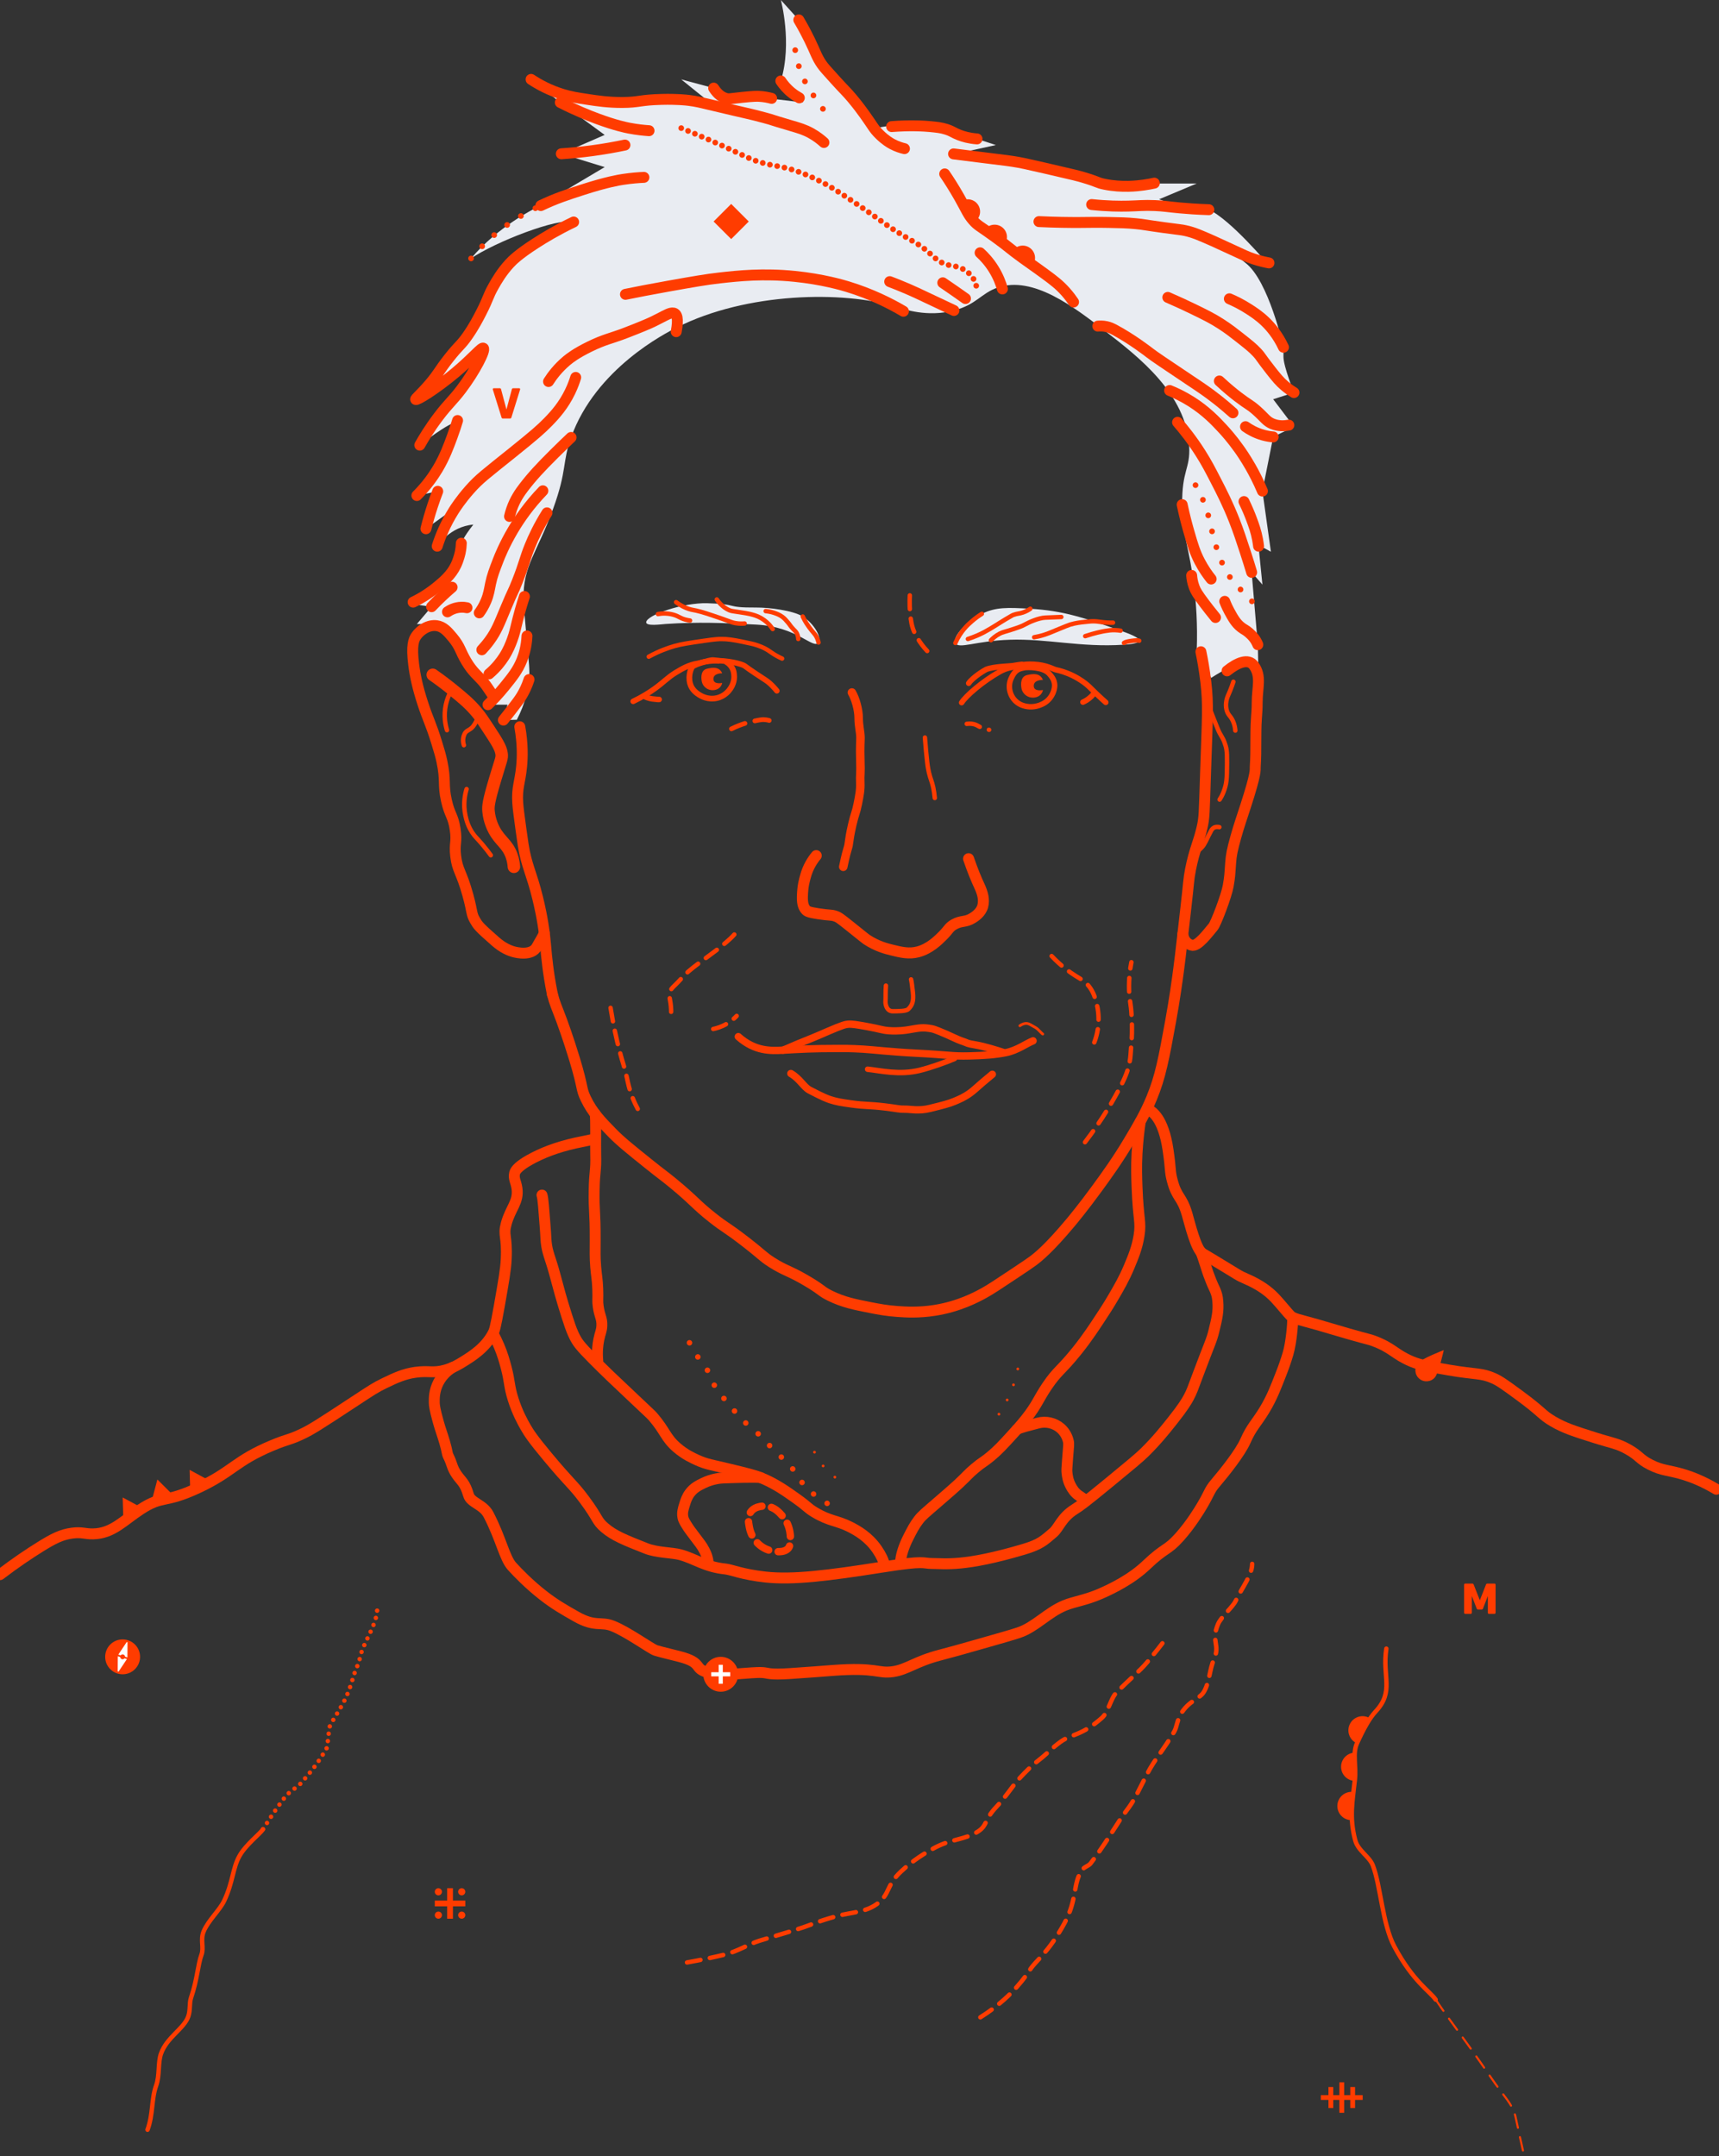 <?xml version="1.0" encoding="utf-8"?>
<!-- Generator: Adobe Illustrator 16.0.0, SVG Export Plug-In . SVG Version: 6.00 Build 0)  -->
<!DOCTYPE svg PUBLIC "-//W3C//DTD SVG 1.1//EN" "http://www.w3.org/Graphics/SVG/1.1/DTD/svg11.dtd">
<svg version="1.1" id="Ebene_1" xmlns="http://www.w3.org/2000/svg" xmlns:xlink="http://www.w3.org/1999/xlink" x="0px" y="0px"
	 width="303px" height="380px" viewBox="0 0 303 380" enable-background="new 0 0 303 380" xml:space="preserve">
<rect x="0" y="0" width="303" height="380" fill="#333333" stroke="none"/>
<g>
	
		<path fill="none" stroke="#FF3C00" stroke-width="1.924" stroke-linecap="round" stroke-linejoin="round" stroke-miterlimit="10" d="
		M0,277.508c2.717-2.079,5.135-3.688,7.052-4.882c2.353-1.464,3.781-2.197,5.695-2.439c1.722-0.22,2.212,0.163,3.661,0.135
		c3.449-0.068,5.316-2.332,8.407-4.338c3.948-2.565,4.098-0.946,10.17-3.797c6.068-2.851,6.451-4.717,13.018-7.459
		c2.846-1.189,2.918-0.898,5.289-2.033c1.544-0.741,2.604-1.385,9.356-5.832c2.74-1.803,3.602-2.379,5.152-3.119
		c1.96-0.933,3.382-1.611,5.425-1.898c2.387-0.335,3.1,0.218,5.288-0.405c1.461-0.417,2.442-1.033,3.39-1.628
		c1.374-0.863,3.69-2.317,5.018-4.883c0.211-0.405,0.397-0.843,1.085-4.744c0.759-4.31,1.14-6.464,1.222-8.273
		c0.191-4.261-0.582-4.078,0-6.237c0.75-2.783,2.235-3.827,1.897-6.236c-0.17-1.206-0.644-1.679-0.407-2.714
		c0.138-0.602,1.042-1.422,2.569-2.28c2.26-1.272,4.858-2.263,8.144-3.005c0.098-0.022,0.741-0.151,1.649-0.34
		c0.606-0.126,1.096-0.229,1.401-0.294"/>
	
		<path fill="none" stroke="#FF3C00" stroke-width="1.924" stroke-linecap="round" stroke-linejoin="round" stroke-miterlimit="10" d="
		M95.532,210.612c0.21,0.614,0.334,2.692,0.542,5.334c0.173,2.199,0.122,2.216,0.203,2.982c0.203,1.91,0.73,2.736,1.492,5.561
		c0.963,3.572,1.178,4.337,1.491,5.355c1.019,3.306,1.527,4.959,2.373,6.374c0.634,1.061,1.892,2.312,4.407,4.813
		c0.678,0.675,1.516,1.493,5.831,5.56c2.929,2.761,2.961,2.777,3.254,3.12c2.178,2.539,2.182,3.682,4.204,5.423
		c1.357,1.169,2.657,1.773,3.525,2.17c1.723,0.787,2.627,0.847,5.831,1.627c2.906,0.707,4.36,1.062,5.424,1.492
		c2.511,1.015,4.397,2.354,6.236,3.662c2.176,1.543,1.903,1.628,3.256,2.439c2.655,1.595,3.953,1.416,6.237,2.576
		c1.35,0.686,3.253,1.776,4.746,3.933c0.688,0.995,1.198,2.034,1.312,2.791"/>
	
		<path fill="none" stroke="#FF3C00" stroke-width="1.924" stroke-linecap="round" stroke-linejoin="round" stroke-miterlimit="10" d="
		M211.668,220.635c0.475,1.08,1.116,3.375,1.362,3.988c0.528,1.314,0.451,1.217,0.709,1.783c0.346,0.758,0.562,1.145,0.755,1.855
		c0.077,0.287,0.121,0.601,0.164,1.107c0.148,1.77-0.166,3.059-0.679,5.154c-0.447,1.832-0.669,1.997-2.712,7.458
		c-1.025,2.741-1.177,3.254-1.763,4.339c-0.333,0.617-0.951,1.686-2.848,4.067c-1.338,1.682-2.746,3.449-4.882,5.561
		c-0.956,0.945-2.729,2.406-6.237,5.289c-4.427,3.636-5.174,4.165-6.103,4.746c-2.338,1.462-2.771,3.26-3.797,4.135
		c-1.617,1.379-2.293,2.066-5.152,2.915c-10.563,3.14-13.931,2.509-16.204,2.509c-1.764,0-0.98-0.596-8.611,0.611
		c-9.809,1.551-15.935,2.303-20.747,1.777c-4.1-0.447-5.993-1.31-7.051-1.417c-3.628-0.368-5.315-1.805-8.001-2.53
		c-1.373-0.372-4.079-0.338-5.966-1.085c-3.775-1.493-5.662-2.241-7.323-3.661c-1.479-1.267-1.035-1.52-3.525-4.882
		c-2.076-2.804-2.461-2.731-6.509-7.595c-2.588-3.107-3.309-4.191-3.933-5.288c-0.48-0.845-1.424-2.522-2.17-4.882
		c-0.737-2.335-0.562-3.059-1.22-5.56c-0.304-1.153-0.641-2.355-1.25-3.794c-0.338-0.799-0.663-1.447-0.903-1.901"/>
	
		<path fill="none" stroke="#FF3C00" stroke-width="0.776" stroke-linecap="round" stroke-linejoin="round" stroke-miterlimit="10" stroke-dasharray="2.414,1.69" d="
		M121.093,345.853c2.407-0.422,4.605-0.893,6.572-1.367c2.292-0.555,4.474-1.93,6.106-2.43c6.081-1.865,6.699-1.932,9.668-3.07
		c0.99-0.379,2.218-0.787,3.96-1.27c2.816-0.779,5.337-0.627,7.525-2.441c1.921-1.59,1.342-3.051,3.865-5.424
		c2.263-2.129,4.455-3.373,5.695-4.066c3.098-1.736,5.489-1.49,7.864-2.984c1.731-1.09,1.132-2.121,3.255-4.34
		c1.628-1.701,2.965-3.836,3.933-4.881c2.959-3.191,3.333-3.047,5.018-4.611c1.017-0.945,1.772-1.561,2.407-2.018
		c1.902-1.373,3.736-1.055,7.288-4.221c1.106-0.984,1.537-3.42,2.509-4.404c2.491-2.531,4.096-3.771,5.424-5.358
		c0.713-0.852,1.354-1.642,1.915-2.348c0.517-0.651,0.965-1.23,1.339-1.721"/>
	
		<path fill="none" stroke="#FF3C00" stroke-width="0.776" stroke-linecap="round" stroke-linejoin="round" stroke-miterlimit="10" stroke-dasharray="2.414,1.69" d="
		M172.802,355.524c1.629-1.023,2.994-2.072,4.138-3.086c1.73-1.531,2.955-2.982,3.818-4.145c0.321-0.436,0.583-0.814,0.818-1.189
		c1.013-1.607,3.176-2.883,6.052-8.166c2.298-4.223,1.458-6.998,3.073-9.346c0.434-0.629,1.184-0.729,1.538-1.199
		c2.214-2.938,2.834-4.059,5.062-7.492c1.597-2.461,1.868-2.197,3.682-5.871c0.354-0.715,0.775-1.549,1.29-2.535
		c1.33-2.551,2.858-4.133,4.701-7.324c0.442-0.766,0.551-2.061,1.085-2.982c1.45-2.506,3.401-2.74,4.158-4.047
		c1.004-1.729,0.961-3.916,1.763-5.717c1.157-2.597-0.587-3.106,0.716-6.193c0.546-1.296,2.59-2.997,3.113-4.102
		c1.107-2.338,2.906-4.53,2.906-6.52"/>
	
		<path fill="none" stroke="#FF3C00" stroke-width="1.924" stroke-linecap="round" stroke-linejoin="round" stroke-miterlimit="10" d="
		M302.527,262.457c-2.305-1.392-4.3-2.146-5.695-2.576c-2.723-0.841-3.782-0.645-5.966-1.763c-1.967-1.007-1.839-1.54-3.933-2.712
		c-1.839-1.029-2.691-1.041-5.831-2.034c-3.561-1.127-5.342-1.689-7.322-2.848c-2.091-1.22-1.833-1.578-5.967-4.61
		c-2.29-1.68-3.435-2.52-4.475-2.982c-2.275-1.015-3.101-0.647-8.001-1.492c-3.348-0.578-5.021-0.867-6.509-1.492
		c-3.037-1.276-3.331-2.395-6.779-3.661c-0.784-0.288-0.402-0.095-4.34-1.221c-2.881-0.823-3.521-1.05-5.56-1.627
		c-3.198-0.904-4.132-1.025-4.701-1.582c-0.453-0.443-1.77-2.087-2.689-3.062c-1.167-1.236-2.715-2.38-5.051-3.39
		c-1.557-0.674-1.13-0.538-5.865-3.39c-0.713-0.43-1.084-0.652-1.421-0.85c-0.265-0.157-0.436-0.255-0.457-0.268
		c-1.156-0.677-2.234-5.25-2.732-6.94c-0.951-3.231-1.778-2.729-2.621-5.967c-0.438-1.679-0.19-1.721-0.724-5.332
		c-0.839-5.689-2.849-6.835-3.525-7.137"/>
	
		<path fill="none" stroke="#FF3C00" stroke-width="1.924" stroke-linecap="round" stroke-linejoin="round" stroke-miterlimit="10" d="
		M79.788,240.981c-0.614,0.373-1.736,1.18-2.495,2.627c-0.771,1.475-0.761,2.835-0.745,3.595c0.007,0.368,0.045,1.055,0.745,3.524
		c0.392,1.382,0.592,1.784,1.085,3.458c0.533,1.808,0.357,1.861,0.679,2.509c0.697,1.408,0.584,1.939,1.446,3.187
		c0.867,1.256,1.438,1.404,2.079,3.594c0.409,1.403,2.578,1.635,3.525,3.457c2.241,4.312,2.813,7.651,4.158,9.131
		c1.059,1.164,3.003,3.161,5.401,5.04c2.089,1.639,3.764,2.587,5.899,3.797c3.347,1.897,4.343,0.826,6.418,1.649
		c2.712,1.078,6.789,4.076,7.616,4.318c1.474,0.429,1.685,0.431,4.204,1.084c4.312,1.117,2.291,2.15,5.085,2.824
		c3.002,0.727,7.386-0.145,9.526-0.01c1.036,0.064,1.06,0.426,4.915,0.168c3.496-0.23,5.826-0.422,7.391-0.541
		c7.935-0.607,7.938,0.611,10.712,0.203c2.474-0.365,3.955-1.801,8.272-2.916c1.935-0.499,3.655-0.988,7.096-1.967
		c3.666-1.042,5.499-1.562,6.78-1.988c2.883-0.958,5.076-3.555,8.091-4.791c1.66-0.681,3.668-0.921,6.238-2.034
		c2.044-0.886,5.505-2.56,8.181-5.107c3.351-3.191,3.562-2.407,5.786-4.881c2.027-2.258,3.554-4.803,3.977-5.516
		c1.388-2.333,1.27-2.705,2.352-3.977c1.622-1.91,4.396-5.371,5.333-7.504c1.073-2.444,1.911-3.062,3.345-5.424
		c1.38-2.274,2.089-4.266,2.802-6.058c0.61-1.53,1.021-2.742,1.357-3.888c0.563-1.918,0.848-5.244,0.815-6.252"/>
	
		<path fill="none" stroke="#FF3C00" stroke-width="1.924" stroke-linecap="round" stroke-linejoin="round" stroke-miterlimit="10" d="
		M158.738,275.418c0-1.187,0.565-2.911,1.407-4.555c0.661-1.291,1.057-2.062,1.764-2.983c0.624-0.812,0.967-1.057,3.661-3.39
		c1.833-1.588,2.75-2.382,3.39-2.983c1.524-1.433,1.675-1.719,2.848-2.712c1.414-1.197,1.529-1.065,2.848-2.17
		c1.251-1.046,2.058-1.925,3.525-3.524c0.93-1.014,1.802-1.964,2.712-3.119c1.943-2.465,2.074-3.342,3.661-5.695
		c1.867-2.768,2.491-2.75,5.288-6.238c1.89-2.354,3.257-4.49,4.023-5.65c0.679-1.023,1.409-2.129,2.306-3.661
		c0.987-1.684,1.949-3.326,2.848-5.468c0.749-1.788,1.431-3.412,1.763-5.561c0.379-2.45-0.146-2.684-0.361-8.498
		c-0.062-1.646-0.13-3.574,0-5.966c0.131-2.445,0.425-4.562,0.497-5.061c0.052-0.373,0.031-0.244,0.066-0.464"/>
	
		<path fill="none" stroke="#FF3C00" stroke-width="1.294" stroke-linecap="round" stroke-linejoin="round" stroke-miterlimit="10" stroke-dasharray="2.414,1.69" d="
		M137.862,267.113c-0.506-0.568-1.363-1.534-2.758-1.673c-0.17-0.016-1.961-0.168-2.802,1.04c-0.554,0.795-0.386,1.734-0.227,2.621
		c0.25,1.392,0.96,2.282,1.13,2.487c0.242,0.291,0.975,1.151,2.26,1.582c0.957,0.317,2.789,0.589,3.526-0.362
		c0.093-0.121,0.26-0.379,0.316-1.131C139.345,271.187,139.511,268.968,137.862,267.113z"/>
	
		<path fill="none" stroke="#FF3C00" stroke-width="0.966" stroke-linecap="round" stroke-linejoin="round" stroke-miterlimit="10" stroke-dasharray="0,2.897" d="
		M121.533,236.647c0.554,0.807,0.993,2.028,2.181,3.437c1.857,2.2,1.497,3.54,3.21,5.559c1.767,2.085,2.973,3.603,3.898,4.543
		c1.1,1.118,2.915,2.434,3.903,3.562c1.709,1.948,2.755,2.713,3.636,3.705c0.69,0.776,1.253,1.068,2.211,2.609
		c0.795,1.279,1.279,1.863,1.797,2.404c0.245,0.256,0.48,0.468,2.25,1.687c0.72,0.496,1.562,1.067,2.509,1.695"/>
	
		<path fill="none" stroke="#FF3C00" stroke-width="0.483" stroke-linecap="round" stroke-linejoin="round" stroke-miterlimit="10" stroke-dasharray="0,2.897" d="
		M143.567,255.923c0.518,1.508,1.24,2.259,1.83,2.668c0.393,0.271,0.999,0.579,1.509,1.308c0.29,0.414,0.443,0.812,0.528,1.091"/>
	
		<path fill="none" stroke="#FF3C00" stroke-width="0.483" stroke-linecap="round" stroke-linejoin="round" stroke-miterlimit="10" stroke-dasharray="0,2.897" d="
		M179.401,241.257c-0.292,1.442-0.801,3.229-1.718,5.153c-0.55,1.155-1.146,2.147-1.718,2.984"/>
	
		<path fill="none" stroke="#FF3C00" stroke-width="1.924" stroke-linecap="round" stroke-linejoin="round" stroke-miterlimit="10" d="
		M134.11,260.422c-0.619-0.171-5.402,0.001-6.554,0.046c-0.538,0.021-1.964,0.124-3.571,0.903c-0.836,0.406-1.692,0.822-2.396,1.764
		c-0.51,0.684-0.717,1.349-0.903,1.943c-0.266,0.851-0.47,1.504-0.316,2.305c0.105,0.549,0.388,0.983,0.949,1.854
		c0.127,0.196,0.254,0.381,1.266,1.718c0.862,1.138,0.981,1.281,1.221,1.672c0.518,0.847,0.705,1.39,0.769,1.582
		c0.165,0.507,0.236,0.948,0.271,1.267"/>
	
		<path fill="none" stroke="#FF3C00" stroke-width="1.924" stroke-linecap="round" stroke-linejoin="round" stroke-miterlimit="10" d="
		M179.242,251.934c0.352-0.303,2.517-0.809,3.729-1.139c1.393-0.38,2.914-0.021,3.979,0.904c0.95,0.825,1.261,1.865,1.354,2.26
		c0.125,0.516,0.068,0.718-0.135,3.254c-0.134,1.679-0.139,1.967-0.09,2.396c0.057,0.504,0.162,1.355,0.678,2.305
		c0.237,0.437,0.644,1.165,1.491,1.718c0.42,0.274,0.687,0.48,0.986,0.652"/>
	
		<path fill="none" stroke="#FF3C00" stroke-width="0.362" stroke-linecap="round" stroke-linejoin="round" stroke-miterlimit="10" stroke-dasharray="2.414,1.69" d="
		M253.056,352.399c3.088,4.574,4.691,6.342,9.586,13.502c2.688,3.932,3.828,4.713,4.444,6.955c0.128,0.465,0.067,0.365,0.779,3.572
		c0.32,1.443,0.589,2.621,0.767,3.393"/>
	
		<path fill="none" stroke="#FF3C00" stroke-width="0.776" stroke-linecap="round" stroke-linejoin="round" stroke-miterlimit="10" d="
		M244.362,290.55c-0.75,4.99,1.446,7.515-1.896,11.087c-1.064,1.137-2.188,3.164-3.293,5.637c-0.793,1.768-0.094,3.943-0.355,6.381
		c-0.407,3.785-1.02,6.613,0.069,10.686c0.487,1.824,2.495,2.836,3.1,4.416c1.389,3.633,1.682,10.357,3.786,14.293
		c3.318,6.199,6.312,7.912,7.283,9.35"/>
	
		<path fill="none" stroke="#FF3C00" stroke-width="0.776" stroke-linecap="round" stroke-linejoin="round" stroke-miterlimit="10" d="
		M46.338,322.399c-0.502,0.803-2.978,2.645-4.132,4.695c-1.209,2.15-1.123,4.566-2.679,7.867c-0.802,1.707-2.809,3.457-3.627,5.422
		c-0.629,1.512,0.087,2.805-0.382,4.105c-0.658,1.818-0.727,4.293-1.855,7.623c-0.313,0.93-0.078,2.1-0.475,3.256
		c-0.739,2.158-3.781,3.646-4.813,6.576c-0.564,1.604-0.199,3.791-0.85,5.602c-0.868,2.424-0.508,5.027-1.523,7.789"/>
	
		<path fill="none" stroke="#FF3C00" stroke-width="0.776" stroke-linecap="round" stroke-linejoin="round" stroke-miterlimit="10" stroke-dasharray="0,1.303" d="
		M66.479,283.853c-0.223,2.833-2.497,5.737-2.983,8.121c-0.282,1.384-0.902,2.394-1.249,3.634c-1.207,4.318-2.535,5.691-4.04,8.434
		c-0.299,0.545-0.385,3.67-0.678,4.16c-1.803,3.006-2.731,3.99-4.385,5.957c-0.631,0.75-2.162,1.566-2.92,2.562
		c-1.083,1.424-2.339,3.209-3.888,5.678"/>
	<path fill="#FF3C00" d="M239.004,307.153c-1.219-0.645-1.684-2.154-1.039-3.375c0.646-1.219,2.159-1.684,3.378-1.037
		L239.004,307.153z"/>
	<path fill="#FF3C00" d="M238.925,313.862c-1.38,0.025-2.517-1.07-2.542-2.451c-0.024-1.381,1.075-2.518,2.454-2.541
		L238.925,313.862z"/>
	<path fill="#FF3C00" d="M238.068,320.774c-1.376-0.086-2.422-1.271-2.336-2.648c0.087-1.377,1.274-2.422,2.651-2.336
		L238.068,320.774z"/>
	<path fill="#E9ECF2" d="M91.099,126.845c1.528-2.938,1.998-5.408,2.15-7.083c0.164-1.798-0.024-2.824-0.404-7.07
		c-0.238-2.653-0.506-5.64-0.55-7.135c-0.17-5.764,2.424-8.24,5.2-15.884c2.498-6.88,1.576-8.12,3.166-12.581
		c4.334-12.152,16.678-18.39,18.653-19.388c12.342-6.236,29.39-6.453,38.486-3.667c1.604,0.492,5.655,1.901,10.346,0.681
		c3.995-1.04,4.771-3.028,7.676-4.028c6.276-2.16,13.474,3.401,19.069,7.724c5.75,4.442,14.258,11.015,14.725,20.276
		c0.199,3.974-1.299,4.133-1.241,10.245c0.052,5.567,1.316,7.767,2.124,14.554c0.312,2.621,0.617,6.441,0.444,11.167l2.539,4.812
		c0,0,5.865-3.826,7.074-2.851c1.209,0.975,1.288,3.148,1.288,3.148l-0.136-6.151l-1.085-12.747l1.898,2.162l-0.706-6.998
		l2.202,1.205l-1.496-10.697l1.898-9.537l3.661-1.808l-3.661-4.832l3.661-1.18c0,0-1.852-4.621-1.852-6.302v-1.682
		c0,0-2.592-11.735-6.691-14.863c-4.099-3.129,4.138,0.431,4.138,0.431s-6.779-8.1-10.601-9.812
		c-4.701-0.237-8.771-1.833-8.771-1.833l6.623-2.776h-6.985l-7.728,0.367l-9.741-2.555l-18.192-3.008l7.254-1.586l-3.321-1.084
		l-2.034-0.33l-4-1.569l-9.357-0.409l-2.767,0.409l-7.396-9.114l-5.86-9.96L137.636,0c0,0,2.049,7.545,0,14.263
		c3.255,2.983,3.911,3.797,3.911,3.797l-6.804-0.814l-6.78,0.091l-2.169-1.808l-5.719-1.537l5.719,4.61l-6.374-1.065l-9.718,0.523
		l-10.577-1.446l-5.515-2.622l5.153,4.068l7.819,5.716L98.944,27.1l7.639,2.349l-12.258,7.268c0,0-6.562,3.195-11.291,8.825
		c4.154-2.847,15.303-7.243,18.08-6.418c-2.351,1.191-9.134,5.424-9.134,5.424l-2.8,2.63l-2.169,3.246l-3.061,6.286l-4.262,5.697
		l-3.979,5.283l-2.44,2.712l3.797-1.98l4.249-3.32l3.886-3.74l-1.549,3.74l-3.964,5.988l-2.91,3.019l-2.784,4.339
		c0,0,5.318-4.184,6.564-4.023c-0.849,2.516-1.923,5.27-1.923,5.27l-2.563,4.575l-2.594,3.057l3.679-0.743l-2.081,6.599l4.612-3.299
		l-2.622,6.373c0,0,2.193-3.446,6.362-3.808c-1.802,2.292-2.113,3.282-2.113,3.282s-0.931,5.474-4.344,7.742
		c-3.412,2.268-4.231,2.999-4.231,2.999l3.332,0.453l-2.594,3.05h4.401l3.436,5.183l3.499,4.604l2.061,2.802l-0.859,1.627h3.436
		l-0.723,2.712L91.099,126.845z"/>
	<path fill="#E9ECF2" d="M200.806,112.917c0.08-0.542-1.784-1.243-3.281-1.77c-6.347-2.232-10.018-3.524-15.915-3.861
		c-3.998-0.228-6.103-0.321-8.542,0.895c-2.71,1.35-5.215,4.006-4.67,5.138c0.547,1.139,3.645-0.377,9.558-0.573
		c6.646-0.22,12.492,1.372,20.081,0.878C199.068,113.557,200.732,113.412,200.806,112.917"/>
	<path fill="#E9ECF2" d="M144.277,113.234c0.622-0.866-0.793-3.358-2.78-4.583c-1.747-1.079-5.947-1.599-8.248-1.583
		c-5.607,0.038-2.877-0.608-8.599-0.76c-4.245-0.114-10.608,2.063-10.746,3.333c-0.084,0.78,2.69,0.373,3.44,0.324
		c5.715-0.376,10.046-0.199,15.977,0.111C140.558,110.456,143.36,114.513,144.277,113.234"/>
	
		<path fill="none" stroke="#FF3C00" stroke-width="1.924" stroke-linecap="round" stroke-linejoin="round" stroke-miterlimit="10" d="
		M105.363,239.811c-0.146-1.606,0.012-2.857,0.181-3.706c0.253-1.269,0.516-1.524,0.542-2.53c0.034-1.287-0.378-1.557-0.633-3.256
		c-0.172-1.151-0.015-1.24-0.09-3.163c-0.069-1.765-0.224-2.225-0.362-3.888c-0.143-1.718-0.096-2.63-0.09-4.791
		c0.014-5.123-0.238-4.815-0.181-8.679c0.052-3.531,0.354-3.339,0.271-6.328c-0.047-1.693,0.073-6.577-0.109-7.172"/>
	
		<path fill="none" stroke="#FF3C00" stroke-width="1.924" stroke-linecap="round" stroke-linejoin="round" stroke-miterlimit="10" d="
		M97.362,175.2c0.414,1.636,0.724,2.185,1.627,4.61c0,0,1.139,3.057,2.306,6.916c1.571,5.194,1.066,5.049,1.966,6.916
		c1.186,2.459,2.673,3.981,4.679,6.034c1.448,1.482,3.112,2.818,6.442,5.491c2.59,2.08,2.405,1.836,4.135,3.254
		c3.901,3.2,3.978,3.737,7.051,6.17c2.418,1.913,2.364,1.575,5.764,4.204c3.197,2.473,3.038,2.612,4.678,3.661
		c2.453,1.57,3.058,1.416,6.373,3.39c2.69,1.603,2.293,1.701,3.933,2.51c2.343,1.151,4.384,1.552,7.187,2.101
		c1.364,0.268,2.8,0.544,4.746,0.678c1.379,0.097,3.684,0.242,6.51-0.203c4.27-0.672,7.34-2.317,8.678-3.051
		c1.117-0.61,2.575-1.583,5.492-3.524c1.763-1.176,2.645-1.763,3.187-2.171c0.858-0.646,2.785-2.171,6.577-6.712
		c0.465-0.558,2.263-2.723,4.678-6.033c1.734-2.379,3.621-4.98,5.695-8.475c1.652-2.783,2.803-4.723,3.933-7.458
		c1.555-3.763,2.144-6.982,3.322-13.424c0.737-4.032,1.168-7.229,1.424-9.152c0.445-3.346,0.581-4.976,1.288-10.984
		c0.495-4.21,0.451-4.888,0.813-6.713c0.714-3.592,1.396-4.633,2.034-7.39c0.414-1.789,0.379-2.438,0.61-9.424
		c0.338-10.189,0.525-12.155,0.067-16.137c-0.27-2.344-0.63-4.236-0.88-5.424"/>
	
		<path fill="none" stroke="#FF3C00" stroke-width="1.924" stroke-linecap="round" stroke-linejoin="round" stroke-miterlimit="10" d="
		M91.622,128.079c0.543,3.017,0.478,5.416,0.316,7.051c-0.274,2.792-0.859,3.68-0.678,6.373c0.062,0.93,0.222,2.111,0.542,4.475
		c0.146,1.081,0.316,2.272,0.407,2.848c0.598,3.823,1.475,4.957,2.576,9.492c0.29,1.196,0.852,3.543,1.221,6.644
		c0.158,1.334,0.192,2.06,0.321,3.35c0.036,0.365,0.128,1.194,0.221,1.939c0.146,1.179,0.391,2.853,0.813,4.95"/>
	
		<path fill="none" stroke="#FF3C00" stroke-width="1.924" stroke-linecap="round" stroke-linejoin="round" stroke-miterlimit="10" d="
		M86.876,122.563c-0.397-0.554-1.116-1.718-1.596-2.28c-1.168-1.369-1.934-1.813-3.061-3.686c-1.129-1.878-1.07-2.612-2.44-4.249
		c-0.887-1.06-1.624-1.916-2.803-2.079c-1.457-0.203-2.884,0.754-3.615,1.808c-0.455,0.654-0.858,1.659-0.452,4.971
		c0.229,1.87,0.659,4.01,1.627,6.961c0.947,2.889,1.401,3.481,2.44,6.871c0.456,1.488,0.685,2.232,0.904,3.254
		c0.755,3.51,0.159,4.046,0.813,6.961c0.592,2.635,1.173,2.623,1.537,5.063c0.349,2.339-0.176,2.419,0.09,4.7
		c0.303,2.596,1.008,2.717,2.17,6.961c0.818,2.988,0.554,3.237,1.266,4.43c0.483,0.81,0.564,1.043,3.616,3.707
		c1.27,1.107,2.396,1.569,3.176,1.785c0.44,0.122,3.174,0.812,4.102-0.915c0.492-0.917,1.19-1.97,1.286-2.427"/>
	
		<path fill="none" stroke="#FF3C00" stroke-width="2.199" stroke-linecap="round" stroke-linejoin="round" stroke-miterlimit="10" d="
		M76.276,118.925c1.493,1.041,2.702,1.985,3.594,2.712c1.808,1.476,2.942,2.412,4.203,3.933c0.689,0.831,1.115,1.48,1.967,2.779
		c1.487,2.271,2.231,3.406,2.373,4.475c0.104,0.789-0.072,0.955-1.085,4.339c-1.234,4.121-1.292,4.941-1.221,5.763
		c0.149,1.741,0.841,3.066,1.017,3.391c1.049,1.934,2.314,2.426,3.052,4.475c0.288,0.799,0.376,1.505,0.406,1.966"/>
	
		<path fill="none" stroke="#FF3C00" stroke-width="0.776" stroke-linecap="round" stroke-linejoin="round" stroke-miterlimit="10" d="
		M82.243,139.062c-0.256,0.838-0.658,2.572-0.204,4.679c0.138,0.637,0.459,2.048,1.492,3.389c0.396,0.515,0.66,0.713,1.491,1.696
		c0.658,0.779,1.164,1.447,1.492,1.898"/>
	
		<path fill="none" stroke="#FF3C00" stroke-width="0.776" stroke-linecap="round" stroke-linejoin="round" stroke-miterlimit="10" d="
		M78.785,128.688c-0.264-0.873-0.622-2.515-0.203-4.475c0.21-0.987,0.561-1.785,0.881-2.373"/>
	
		<path fill="none" stroke="#FF3C00" stroke-width="0.776" stroke-linecap="round" stroke-linejoin="round" stroke-miterlimit="10" d="
		M81.769,131.333c-0.056-0.158-0.354-1.068,0.135-2.034c0.307-0.604,0.938-0.594,1.492-1.288c0.385-0.483,0.8-1.341,0.87-1.695"/>
	
		<path fill="none" stroke="#FF3C00" stroke-width="1.924" stroke-linecap="round" stroke-linejoin="round" stroke-miterlimit="10" d="
		M216.287,118.225c1.742-1.408,3.75-2.305,4.744-0.904c1.351,1.903,0.567,3.798,0.564,6.509c-0.001,2.165-0.217,2.438-0.226,5.808
		c-0.008,3.231-0.012,3.664-0.113,5.492c-0.035,0.646,0.244,0.933-1.718,6.984c-0.577,1.781-1.192,3.552-1.694,5.356
		c-0.66,2.37-0.825,3.237-0.923,4.61c-0.159,2.237-0.144,2.408-0.434,4.068c-0.302,1.733-2.176,6.642-2.645,7.187
		c-0.809,0.942-2.756,3.633-3.829,3.24c-0.18-0.065-1.299-0.347-1.521-1.962"/>
	
		<path fill="none" stroke="#FF3C00" stroke-width="0.776" stroke-linecap="round" stroke-linejoin="round" stroke-miterlimit="10" d="
		M214.929,145.774c-1.197-0.226-1.423,0.604-1.627,0.972c-0.457,0.82-0.581,1.273-1.13,2.17c-0.369,0.603-1.457,1.428-1.705,1.695"
		/>
	
		<path fill="none" stroke="#FF3C00" stroke-width="0.776" stroke-linecap="round" stroke-linejoin="round" stroke-miterlimit="10" d="
		M212.828,123.468c0.045,0.677,1.378,3.897,1.83,5.017c0.457,1.134,0.854,1.432,1.175,2.351c0.339,0.967,0.473,1.331,0.452,3.661
		c-0.026,2.891-0.048,3.588-0.633,5.107c-0.225,0.583-0.49,1.029-0.679,1.311"/>
	
		<path fill="none" stroke="#FF3C00" stroke-width="0.776" stroke-linecap="round" stroke-linejoin="round" stroke-miterlimit="10" d="
		M217.403,120.146c-0.125,0.387-0.324,0.966-0.609,1.661c-0.303,0.735-0.434,0.949-0.543,1.356c-0.081,0.304-0.294,1.173,0,2.102
		c0.258,0.818,0.667,0.898,1.085,1.83c0.294,0.657,0.379,1.26,0.407,1.661"/>
	
		<path fill="none" stroke="#FF3C00" stroke-width="0.776" stroke-linecap="round" stroke-linejoin="round" stroke-miterlimit="10" d="
		M164.768,140.636c-0.082-0.761-0.128-1.192-0.255-1.791c-0.249-1.181-0.485-1.47-0.768-2.667c-0.021-0.089-0.208-0.888-0.308-1.827
		c-0.182-1.728-0.24-2.159-0.405-4.369"/>
	<path fill="none" stroke="#FF3C00" stroke-width="1.5" stroke-linecap="round" stroke-linejoin="round" stroke-miterlimit="10" d="
		M150.157,122.044c0.634,1.063,1.201,3.033,1.198,4.525c-0.002,1.325,0.287,2.327,0.32,3.364c0.014,0.41-0.105,1.784-0.027,4.006
		c0.09,2.588-0.072,2.489-0.009,4.006c0.052,1.256-0.136,2.2-0.426,3.66c-0.349,1.753-0.523,1.703-0.994,3.759
		c-0.738,3.243-0.422,3-0.85,4.352c-0.306,0.968-0.61,2.492-0.732,3.042"/>
	
		<path fill="none" stroke="#FF3C00" stroke-width="1.94" stroke-linecap="round" stroke-linejoin="round" stroke-miterlimit="10" d="
		M143.874,150.792c-0.664,0.805-1.467,2.029-1.898,3.661c-0.185,0.697-0.485,1.572-0.543,3.548c-0.041,1.411,0.284,1.978,0.61,2.351
		c0.241,0.275,0.563,0.43,2.17,0.678c2.101,0.324,2.238,0.166,2.983,0.407c0.594,0.191,0.885,0.414,2.576,1.762
		c2.848,2.271,2.738,2.211,2.983,2.373c1.799,1.192,3.493,1.623,4.339,1.831c1.801,0.442,3.135,0.769,4.746,0.339
		c2.037-0.544,3.529-2.037,4.34-2.847c1.072-1.074,1.071-1.453,1.965-1.967c1.326-0.761,2.022-0.326,3.323-1.153
		c0.363-0.23,1.466-0.931,1.763-2.101c0.279-1.101,0.02-2.205-0.61-3.56c-0.532-1.144-1.152-2.61-1.898-4.78"/>
	
		<path fill="none" stroke="#FF3C00" stroke-width="1.294" stroke-linecap="round" stroke-linejoin="round" stroke-miterlimit="10" d="
		M130.14,182.693c2.947,2.633,5.779,2.502,7.876,2.387c3.222-0.179,5.104-0.3,9.806-0.302c0.812-0.001,2.078-0.017,4.351,0.12
		c1.792,0.108,4.88,0.489,9.282,0.709c5.889,0.293,6.337,0.562,9.386,0.485c2.817-0.069,4.658-0.22,6.483-0.584
		c2.001-0.398,3.627-1.644,4.769-2.075"/>
	
		<path fill="none" stroke="#FF3C00" stroke-width="0.776" stroke-linecap="round" stroke-linejoin="round" stroke-miterlimit="10" stroke-dasharray="2.414,1.69" d="
		M125.715,181.346c0.612-0.128,1.496-0.387,2.44-0.949c0.756-0.45,1.312-0.953,1.695-1.356"/>
	
		<path fill="none" stroke="#FF3C00" stroke-width="0.483" stroke-linecap="round" stroke-linejoin="round" stroke-miterlimit="10" d="
		M179.771,180.771c0.532-0.377,0.945-0.419,1.2-0.401c0.453,0.028,0.701,0.261,1.566,0.731c0.446,0.242,1.041,1.018,1.265,1.134"/>
	
		<path fill="none" stroke="#FF3C00" stroke-width="1.294" stroke-linecap="round" stroke-linejoin="round" stroke-miterlimit="10" d="
		M176.725,185.433c-0.871-0.277-3.143-1.012-4.809-1.288c-1.626-0.269-1.272-0.303-2.056-0.564c-1.513-0.506-2.26-1.024-4.319-1.836
		c-0.652-0.258-0.979-0.386-1.363-0.454c-1.555-0.271-2.038-0.156-4.07,0.194c-0.443,0.076-1.768,0.28-3.386,0.162
		c-1.307-0.096-1.486-0.306-4.018-0.756c-1.654-0.295-2.495-0.442-3.188-0.39c-0.452,0.033-0.938,0.115-3.693,1.308
		c-0.2,0.087-0.518,0.229-0.979,0.427c-0.421,0.18-2.071,0.892-4.301,1.773c-0.533,0.211-1.677,0.748-2.528,1.071"/>
	
		<path fill="none" stroke="#FF3C00" stroke-width="1.294" stroke-linecap="round" stroke-linejoin="round" stroke-miterlimit="10" d="
		M139.397,189.191c1.608,0.937,2.271,2.388,3.301,2.926c2.378,1.247,3.134,1.524,3.646,1.691c1.152,0.378,2.018,0.503,3.7,0.739
		c2.609,0.366,2.907,0.178,5.897,0.532c2.318,0.272,2.47,0.424,3.65,0.4c0.856-0.018,2.31,0.354,4.31-0.137
		c2.205-0.54,3.329-0.819,4.37-1.256c0.854-0.36,1.731-0.729,2.748-1.47c0.618-0.449,0.891-0.747,2.229-1.895
		c0.699-0.598,1.28-1.079,1.666-1.393"/>
	
		<path fill="none" stroke="#FF3C00" stroke-width="0.776" stroke-linecap="round" stroke-linejoin="round" stroke-miterlimit="10" stroke-dasharray="2.414,1.69" d="
		M129.433,164.691c-1.392,1.618-5.309,4.346-5.81,4.722c-2.259,1.696-2.695,2.093-3.706,3.233c-1.145,1.292-1.756,1.517-1.898,2.441
		c-0.114,0.741,0.193,1.132,0.271,2.803c0.027,0.572,0.015,1.044,0,1.356"/>
	
		<path fill="none" stroke="#FF3C00" stroke-width="0.776" stroke-linecap="round" stroke-linejoin="round" stroke-miterlimit="10" stroke-dasharray="2.414,1.69" d="
		M107.623,177.618c0.508,3.188,1.086,5.679,1.537,7.413c0.684,2.63,0.891,2.811,1.355,4.971c0.174,0.81,0.378,1.87,0.904,3.254
		c0.354,0.936,0.726,1.675,0.994,2.169"/>
	
		<path fill="none" stroke="#FF3C00" stroke-width="0.966" stroke-linecap="round" stroke-linejoin="round" stroke-miterlimit="10" d="
		M152.93,188.435c2.361,0.257,5.603,1.064,9.171,0.196c1.92-0.467,4.736-1.478,6.149-2.092"/>
	
		<path fill="none" stroke="#FF3C00" stroke-width="0.776" stroke-linecap="round" stroke-linejoin="round" stroke-miterlimit="10" stroke-dasharray="2.414,1.69" d="
		M185.368,168.488c1.655,1.748,3.168,2.841,4.271,3.526c0.846,0.525,1.529,0.86,2.237,1.717c0.921,1.117,1.206,2.314,1.446,3.255
		c0.115,0.453,0.441,1.864,0.271,3.706c-0.176,1.881-0.789,3.34-1.266,4.249"/>
	
		<path fill="none" stroke="#FF3C00" stroke-width="0.776" stroke-linecap="round" stroke-linejoin="round" stroke-miterlimit="10" stroke-dasharray="2.414,1.69" d="
		M191.244,201.302c3.026-3.951,5.07-7.488,6.418-10.125c1.755-3.43,1.546-4.91,1.718-6.688c0.143-1.471,0.188-3.132,0.091-5.244
		c-0.119-2.588-0.393-2.776-0.452-4.746c-0.063-2.09,0.185-3.801,0.406-4.926"/>
	
		<path fill="none" stroke="#FF3C00" stroke-width="0.776" stroke-linecap="round" stroke-linejoin="round" stroke-miterlimit="10" stroke-dasharray="2.414,1.69" d="
		M170.398,127.569c0.657-0.089,1.147,0.006,1.491,0.125c0.412,0.144,0.581,0.31,1.061,0.525c0.538,0.242,1.03,0.349,1.399,0.4"/>
	
		<path fill="none" stroke="#FF3C00" stroke-width="0.827" stroke-linecap="round" stroke-linejoin="round" stroke-miterlimit="10" stroke-dasharray="2.571,1.8" d="
		M128.925,128.454c0.928-0.466,1.764-0.772,2.428-0.977c0.529-0.163,0.903-0.248,1.564-0.398c1.161-0.262,1.498-0.268,1.723-0.259
		c0.598,0.023,1.091,0.176,1.404,0.297"/>
	
		<path fill="none" stroke="#FF3C00" stroke-width="0.966" stroke-linecap="round" stroke-linejoin="round" stroke-miterlimit="10" d="
		M111.601,123.604c1.642-0.783,2.902-1.595,3.797-2.237c1.694-1.217,2.244-1.944,3.729-2.848c1.154-0.702,2.304-1.371,3.933-1.627
		c0.274-0.043,1.256-0.406,3.243-0.448c1.9-0.041,4.438,0.504,5.025,0.959c0.711,0.552,2.846,1.965,3.574,2.427
		c0.602,0.38,1.04,0.829,1.356,1.152c0.29,0.298,0.517,0.566,0.678,0.769"/>
	
		<path fill="none" stroke="#FF3C00" stroke-width="0.966" stroke-linecap="round" stroke-linejoin="round" stroke-miterlimit="10" d="
		M169.503,123.83c0.771-1.215,3.66-3.721,6.674-5.428c1.198-0.678,2.134-0.771,2.916-0.958c0.588-0.141,1.161-0.469,3.125-0.375
		c2.25,0.108,3.416,0.868,3.918,0.975c0.596,0.127,1.747,0.418,3.074,1.085c1.229,0.618,2.054,1.278,2.26,1.447
		c0.598,0.487,0.783,0.739,1.809,1.717c0.681,0.65,1.252,1.162,1.627,1.492"/>
	
		<path fill="none" stroke="#FF3C00" stroke-width="0.966" stroke-linecap="round" stroke-linejoin="round" stroke-miterlimit="10" d="
		M170.747,120.419c0.725-1.078,2.883-2.365,3.111-2.455c1.341-0.528,4.234-0.56,4.727-0.661c0.444-0.091,1.252-0.189,1.532-0.226"/>
	<path fill="none" stroke="#FF3C00" stroke-width="0.961" stroke-miterlimit="10" d="M180.493,117.687
		c-0.873,0.189-1.597,0.314-2.304,1.96c-0.537,1.252-0.257,2.785,0.713,3.799c1.132,1.183,2.691,1.124,3.038,1.111
		c0.18-0.007,2.113-0.111,3.229-1.667c0.65-0.908,0.781-1.848,0.712-2.363c-0.083-0.613-0.304-1.111-0.997-1.852
		C183.828,117.544,181.13,117.548,180.493,117.687z"/>
	<path fill="none" stroke="#FF3C00" stroke-width="1.005" stroke-miterlimit="10" d="M125.452,116.34
		c-0.261,0.02-2.611,0.557-3.375,1.131c-0.206,0.154-0.838,1.502-0.445,2.978c0.309,1.164,1.249,1.765,1.595,1.986
		c0.299,0.19,1.514,0.94,3.079,0.602c1.5-0.322,2.255-1.412,2.448-1.701c0.176-0.262,0.796-1.221,0.631-2.518
		c-0.048-0.382-0.139-1.33-1.308-2.166C128.077,116.652,125.653,116.278,125.452,116.34z"/>
	
		<path fill="none" stroke="#FF3C00" stroke-width="0.966" stroke-linecap="round" stroke-linejoin="round" stroke-miterlimit="10" d="
		M113.793,122.835c0.396,0.169,0.96,0.35,1.649,0.384c0.273,0.013,0.524,0.081,0.746,0.056"/>
	
		<path fill="none" stroke="#FF3C00" stroke-width="0.966" stroke-linecap="round" stroke-linejoin="round" stroke-miterlimit="10" d="
		M190.882,123.739c0.407-0.18,0.926-0.472,1.424-0.949c0.176-0.168,0.325-0.337,0.452-0.497"/>
	
		<path fill="none" stroke="#FF3C00" stroke-width="0.776" stroke-linecap="round" stroke-linejoin="round" stroke-miterlimit="10" d="
		M114.356,115.732c1.809-0.994,3.396-1.55,4.541-1.876c1.223-0.348,2.548-0.541,5.199-0.927c2.025-0.295,2.626-0.315,3.095-0.313
		c1.035,0.004,1.954,0.123,3.767,0.501c1.225,0.255,1.835,0.383,2.265,0.526c0.677,0.226,1.362,0.456,2.155,0.958
		c0.489,0.31,0.756,0.556,1.474,0.96c0.417,0.234,0.772,0.401,1.007,0.506"/>
	
		<path fill="none" stroke="#FF3C00" stroke-width="0.776" stroke-linecap="round" stroke-linejoin="round" stroke-miterlimit="10" stroke-dasharray="2.414,1.69" d="
		M160.371,104.928c-0.023,0.48-0.041,1.112-0.021,1.853c0.018,0.568,0.038,1.228,0.16,2.081c0.099,0.699,0.178,1.254,0.42,1.957
		c0.266,0.77,0.582,1.298,0.879,1.787c0.354,0.584,0.899,1.374,1.706,2.214"/>
	
		<path fill="none" stroke="#FF3C00" stroke-width="0.776" stroke-linecap="round" stroke-linejoin="round" stroke-miterlimit="10" d="
		M115.972,108.222c0.319-0.06,0.759-0.117,1.282-0.103c0.762,0.021,1.335,0.183,1.521,0.238c0.895,0.269,1.053,0.565,2.009,0.831
		c0.354,0.099,0.653,0.147,0.846,0.173"/>
	
		<path fill="none" stroke="#FF3C00" stroke-width="0.776" stroke-linecap="round" stroke-linejoin="round" stroke-miterlimit="10" d="
		M119.172,106.125c0.86,0.649,1.626,0.98,2.158,1.163c0.747,0.255,0.87,0.16,2.219,0.533c0.59,0.162,1.084,0.326,2.071,0.654
		c0.401,0.133,0.945,0.314,1.671,0.571c1.511,0.535,1.737,0.666,2.332,0.77c0.691,0.122,1.271,0.1,1.628,0.067"/>
	
		<path fill="none" stroke="#FF3C00" stroke-width="0.776" stroke-linecap="round" stroke-linejoin="round" stroke-miterlimit="10" d="
		M126.349,105.64c0.188,0.283,0.478,0.663,0.898,1.041c0.237,0.212,0.648,0.575,1.28,0.85c0.408,0.178,0.587,0.167,1.827,0.359
		c0.945,0.146,1.418,0.219,1.786,0.309c0.645,0.158,1.276,0.312,2.018,0.74c0.778,0.45,1.282,0.974,1.515,1.237
		c0.232,0.263,0.404,0.504,0.524,0.687"/>
	
		<path fill="none" stroke="#FF3C00" stroke-width="0.776" stroke-linecap="round" stroke-linejoin="round" stroke-miterlimit="10" d="
		M134.959,107.7c0.747,0.07,1.336,0.246,1.733,0.395c0.354,0.132,0.757,0.286,1.212,0.617c0.373,0.271,0.606,0.55,0.951,0.955
		c0.399,0.467,0.34,0.481,0.728,0.933c0.497,0.579,0.664,0.635,0.856,0.991c0.212,0.388,0.258,0.771,0.266,1.025"/>
	
		<path fill="none" stroke="#FF3C00" stroke-width="0.776" stroke-linecap="round" stroke-linejoin="round" stroke-miterlimit="10" d="
		M141.497,108.651c0.24,0.513,0.478,0.916,0.656,1.199c0.332,0.523,0.663,0.945,0.881,1.22c0.492,0.624,0.604,0.684,0.809,1.032
		c0.258,0.442,0.376,0.855,0.435,1.132"/>
	
		<path fill="none" stroke="#FF3C00" stroke-width="0.776" stroke-linecap="round" stroke-linejoin="round" stroke-miterlimit="10" d="
		M168.397,113.318c0.487-1.101,1.062-1.901,1.499-2.428c0.543-0.655,1.052-1.1,1.402-1.403c0.665-0.577,1.283-1.004,1.769-1.307"/>
	
		<path fill="none" stroke="#FF3C00" stroke-width="0.776" stroke-linecap="round" stroke-linejoin="round" stroke-miterlimit="10" d="
		M170.604,112.613c1.229-0.397,2.18-0.841,2.834-1.185c0.727-0.381,1.444-0.824,2.036-1.19c0.707-0.436,1.045-0.67,1.776-1.101
		c1.031-0.605,1.178-0.697,1.396-0.778c0.687-0.253,0.968-0.177,1.679-0.422c0.583-0.2,1.018-0.467,1.283-0.651"/>
	
		<path fill="none" stroke="#FF3C00" stroke-width="0.776" stroke-linecap="round" stroke-linejoin="round" stroke-miterlimit="10" d="
		M174.669,112.833c0.302-0.315,0.804-0.775,1.524-1.152c0.567-0.296,0.76-0.274,2.167-0.732c1.156-0.377,1.746-0.573,2.338-0.908
		c0.756-0.427,2.395-1.134,3.525-1.191c1.13-0.057,2.096-0.091,2.852-0.114"/>
	
		<path fill="none" stroke="#FF3C00" stroke-width="0.776" stroke-linecap="round" stroke-linejoin="round" stroke-miterlimit="10" d="
		M182.283,112.306c0.427-0.075,1.089-0.211,1.877-0.464c0.539-0.173,0.817-0.297,2.08-0.818c1.399-0.578,2.104-0.868,2.397-0.954
		c0.984-0.289,1.787-0.378,2.502-0.456c0.962-0.106,1.442-0.16,2.127-0.101c0.602,0.051,0.969,0.154,1.843,0.201
		c0.456,0.025,0.831,0.023,1.078,0.016"/>
	
		<path fill="none" stroke="#FF3C00" stroke-width="0.776" stroke-linecap="round" stroke-linejoin="round" stroke-miterlimit="10" d="
		M191.283,112.112c0.861-0.289,1.598-0.489,2.155-0.626c0.747-0.184,1.192-0.259,1.36-0.286c0.523-0.085,1.034-0.165,1.7-0.15
		c0.428,0.01,0.781,0.056,1.025,0.097"/>
	
		<path fill="none" stroke="#FF3C00" stroke-width="0.776" stroke-linecap="round" stroke-linejoin="round" stroke-miterlimit="10" d="
		M198.117,113.309c0.151-0.142,0.613-0.266,1.309-0.365c0.687-0.097,1.193-0.12,1.379-0.027"/>
	
		<path fill="none" stroke="#FF3C00" stroke-width="0.776" stroke-linecap="round" stroke-linejoin="round" stroke-miterlimit="10" d="
		M156.157,173.697c-0.079,1.13-0.032,1.581-0.057,2.271l-0.022,0.622c0.003,0.298,0.13,1.647,1.322,1.627
		c0.878-0.015,2.296,0.016,2.689-0.362c0.685-0.658,1.004-1.381,0.819-2.994c-0.113-0.983-0.21-1.842-0.322-2.26"/>
	<path fill="#FF3C00" d="M127.295,118.659c0,0-1.545-0.058-1.545,0.994c0,1.052,1.545,0.701,1.545,0.701s-0.134,1.028-1.307,1.244
		c-1.174,0.217-2.108-0.585-2.284-1.469c-0.175-0.886-0.116-2.048,0.936-2.285C125.69,117.606,126.795,117.491,127.295,118.659"/>
	<path fill="#FF3C00" d="M183.837,119.822c0,0-1.624-0.062-1.624,1.045c0,1.106,1.624,0.737,1.624,0.737s-0.141,1.081-1.374,1.309
		s-2.217-0.615-2.401-1.546c-0.185-0.93-0.123-2.153,0.983-2.402S183.312,118.593,183.837,119.822"/>
	
		<path fill="none" stroke="#FF3C00" stroke-width="1.924" stroke-linecap="round" stroke-linejoin="round" stroke-miterlimit="10" d="
		M208.375,88.935c0.425,2.014,0.869,3.674,1.221,4.881c0.651,2.245,1.031,3.527,1.853,5.108c0.727,1.397,1.495,2.448,2.034,3.119"/>
	
		<path fill="none" stroke="#FF3C00" stroke-width="1.924" stroke-linecap="round" stroke-linejoin="round" stroke-miterlimit="10" d="
		M210.047,101.41c0.036,0.495,0.137,1.24,0.452,2.079c0.251,0.667,0.573,1.222,1.763,2.803c0.507,0.672,1.175,1.537,1.989,2.531"/>
	
		<path fill="none" stroke="#FF3C00" stroke-width="1.924" stroke-linecap="round" stroke-linejoin="round" stroke-miterlimit="10" d="
		M215.878,105.976c0.286,0.746,0.583,1.34,0.812,1.763c0.65,1.188,1.148,2.1,2.125,2.847c0.522,0.399,0.734,0.41,1.356,0.95
		c0.667,0.578,1.001,1.065,1.176,1.356c0.171,0.283,0.286,0.536,0.361,0.723"/>
	
		<path fill="none" stroke="#FF3C00" stroke-linecap="round" stroke-linejoin="round" stroke-miterlimit="10" stroke-dasharray="0,2.897" d="
		M210.726,85.5c1.088,1.842,1.687,3.436,2.034,4.565c0.39,1.27,0.35,1.587,0.994,4.023c0.497,1.884,0.747,2.826,1.221,4.023
		c0.492,1.247,0.985,2.472,1.988,3.842c0.461,0.629,1.016,1.218,2.125,2.396c0.889,0.943,1.646,1.701,2.169,2.214"/>
	
		<path fill="none" stroke="#FF3C00" stroke-width="1.924" stroke-linecap="round" stroke-linejoin="round" stroke-miterlimit="10" d="
		M207.562,74.425c1.095,1.261,2.562,3.094,4.067,5.469c1.049,1.656,1.71,2.937,2.667,4.792c1.023,1.983,2.113,4.107,3.255,7.006
		c0.748,1.9,1.276,3.516,1.943,5.559c0.479,1.466,0.858,2.707,1.13,3.616"/>
	
		<path fill="none" stroke="#FF3C00" stroke-width="1.924" stroke-linecap="round" stroke-linejoin="round" stroke-miterlimit="10" d="
		M219.269,88.392c0.603,1.235,1.042,2.318,1.355,3.164c0.39,1.049,0.77,2.087,1.041,3.525c0.091,0.487,0.146,0.894,0.18,1.176"/>
	
		<path fill="none" stroke="#FF3C00" stroke-width="1.924" stroke-linecap="round" stroke-linejoin="round" stroke-miterlimit="10" d="
		M206.16,68.821c0.979,0.394,2.315,1.009,3.797,1.943c2.636,1.664,4.321,3.457,5.56,4.792c0.432,0.465,1.595,1.745,2.893,3.571
		c0.312,0.437,1.1,1.566,1.989,3.118c0.65,1.136,1.399,2.574,2.124,4.294"/>
	
		<path fill="none" stroke="#FF3C00" stroke-width="1.924" stroke-linecap="round" stroke-linejoin="round" stroke-miterlimit="10" d="
		M219.539,75.193c0.703,0.501,1.748,1.113,3.119,1.492c0.646,0.178,1.244,0.271,1.763,0.316"/>
	
		<path fill="none" stroke="#FF3C00" stroke-width="1.924" stroke-linecap="round" stroke-linejoin="round" stroke-miterlimit="10" d="
		M214.929,67.147c1.348,1.262,2.506,2.194,3.3,2.803c1.854,1.42,2.038,1.318,3.255,2.395c1.459,1.292,1.727,1.91,2.802,2.351
		c1.081,0.442,2.146,0.366,2.894,0.226"/>
	
		<path fill="none" stroke="#FF3C00" stroke-width="1.924" stroke-linecap="round" stroke-linejoin="round" stroke-miterlimit="10" d="
		M193.504,57.475c0.349-0.034,0.896-0.052,1.537,0.09c0.587,0.131,1.012,0.343,1.22,0.452c3.312,1.745,6.374,4.159,6.374,4.159
		c0.755,0.595,2.823,1.979,6.961,4.746c1.904,1.274,3.153,2.087,4.927,3.48c1.198,0.943,2.154,1.771,2.802,2.351"/>
	
		<path fill="none" stroke="#FF3C00" stroke-width="1.924" stroke-linecap="round" stroke-linejoin="round" stroke-miterlimit="10" d="
		M205.844,52.413c1.784,0.771,3.258,1.464,4.339,1.989c2.327,1.13,3.521,1.715,5.062,2.712c1.357,0.878,2.359,1.669,3.164,2.305
		c1.578,1.246,2.378,1.854,3.21,2.758c0.686,0.745,0.379,0.553,2.35,3.073c1.085,1.387,1.651,2.05,2.486,2.757
		c0.645,0.546,1.228,0.932,1.627,1.176"/>
	
		<path fill="none" stroke="#FF3C00" stroke-width="1.924" stroke-linecap="round" stroke-linejoin="round" stroke-miterlimit="10" d="
		M216.693,52.655c0.991,0.421,2.135,0.991,3.345,1.763c0.801,0.511,1.917,1.22,3.074,2.35c0.863,0.844,2.107,2.271,3.118,4.43"/>
	
		<path fill="none" stroke="#FF3C00" stroke-width="1.924" stroke-linecap="round" stroke-linejoin="round" stroke-miterlimit="10" d="
		M183.129,39.054c2.972,0.141,5.379,0.163,7.043,0.157c1.911-0.006,2.932-0.051,5.197-0.007c2.096,0.04,3.249,0.062,4.862,0.219
		c1.464,0.142,1.471,0.216,5.018,0.7c2.843,0.388,2.909,0.349,3.671,0.515c1.562,0.338,2.684,0.863,4.943,1.85
		c0.493,0.215,1.381,0.627,3.156,1.449c2.14,0.992,2.798,1.313,3.871,1.674c1.157,0.39,2.139,0.604,2.786,0.724"/>
	
		<path fill="none" stroke="#FF3C00" stroke-width="1.924" stroke-linecap="round" stroke-linejoin="round" stroke-miterlimit="10" d="
		M192.419,36.05c2.742,0.29,4.949,0.308,6.464,0.271c1.864-0.045,2.713-0.176,4.701-0.09c1.628,0.07,2.174,0.207,4.339,0.406
		c1.186,0.11,2.955,0.247,5.153,0.317"/>
	
		<path fill="none" stroke="#FF3C00" stroke-width="1.924" stroke-linecap="round" stroke-linejoin="round" stroke-miterlimit="10" d="
		M168.079,27.123c2.777,0.353,5.01,0.63,6.509,0.813c2.666,0.328,3.522,0.426,4.949,0.679c0.522,0.092,1.084,0.199,4.949,1.085
		c4.982,1.141,5.735,1.349,6.441,1.559c2.798,0.83,2.367,0.933,3.798,1.22c3.092,0.622,5.794,0.278,6.847,0.136
		c0.79-0.107,1.442-0.238,1.898-0.339"/>
	
		<path fill="none" stroke="#FF3C00" stroke-width="1.924" stroke-linecap="round" stroke-linejoin="round" stroke-miterlimit="10" d="
		M157.163,22.309c1.607-0.125,2.968-0.146,4-0.135c1.482,0.015,2.419,0.1,2.779,0.135c1.249,0.122,1.945,0.19,2.848,0.475
		c1.078,0.339,1.251,0.61,2.306,1.017c0.705,0.272,1.743,0.58,3.119,0.678"/>
	
		<path fill="none" stroke="#FF3C00" stroke-width="1.924" stroke-linecap="round" stroke-linejoin="round" stroke-miterlimit="10" d="
		M166.52,30.649c0.705,1.033,1.608,2.429,2.576,4.136c1.305,2.301,1.472,2.957,2.44,4.068c0.823,0.943,1.101,0.926,3.933,2.983
		c2.429,1.764,2.209,1.768,4.814,3.661c1.572,1.143,2.005,1.398,4.067,2.916c1.405,1.034,2.389,1.788,3.458,2.983
		c0.646,0.722,1.117,1.375,1.424,1.831"/>
	
		<path fill="none" stroke="#FF3C00" stroke-width="1.924" stroke-linecap="round" stroke-linejoin="round" stroke-miterlimit="10" d="
		M172.757,44.548c0.692,0.631,1.572,1.565,2.373,2.848c0.839,1.343,1.299,2.6,1.56,3.526"/>
	
		<path fill="none" stroke="#FF3C00" stroke-width="1.924" stroke-linecap="round" stroke-linejoin="round" stroke-miterlimit="10" d="
		M156.823,49.633c0.762,0.287,1.868,0.719,3.188,1.289c1.158,0.5,1.943,0.874,3.39,1.559c1.072,0.507,2.694,1.273,4.746,2.237"/>
	
		<path fill="none" stroke="#FF3C00" stroke-width="1.924" stroke-linecap="round" stroke-linejoin="round" stroke-miterlimit="10" d="
		M166.181,49.836c0.719,0.488,1.442,0.985,2.169,1.492c0.618,0.429,1.228,0.859,1.831,1.288"/>
	<path fill="none" stroke="#FF3C00" stroke-linecap="round" stroke-miterlimit="10" stroke-dasharray="0,1.303" d="M120.075,22.58
		c3.687,1.488,6.604,2.796,8.611,3.729c2.951,1.371,3.753,1.844,5.627,2.373c2.389,0.674,3.314,0.535,5.967,1.424
		c1.801,0.603,3.096,1.244,4.136,1.763c1.658,0.827,2.925,1.605,6.17,3.796c5.569,3.763,4.936,3.567,7.593,5.221
		c3.074,1.912,3.666,2.015,5.289,3.39c1.253,1.062,1.682,1.662,2.916,2.17c1.572,0.647,2.271,0.246,3.661,1.153
		c0.406,0.264,1.35,0.898,1.83,2.101c0.183,0.456,0.247,0.865,0.271,1.153"/>
	
		<path fill="none" stroke="#FF3C00" stroke-width="1.924" stroke-linecap="round" stroke-linejoin="round" stroke-miterlimit="10" d="
		M110.244,51.871c1.843-0.375,4.452-0.889,7.594-1.447c4.418-0.784,6.627-1.176,9.04-1.446c3.319-0.371,7.643-0.831,13.199-0.271
		c4.918,0.495,8.477,1.553,9.312,1.808c4.187,1.276,7.501,2.95,9.854,4.339"/>
	
		<path fill="none" stroke="#FF3C00" stroke-width="1.924" stroke-linecap="round" stroke-linejoin="round" stroke-miterlimit="10" d="
		M96.685,67.238c0.639-1.003,1.673-2.391,3.254-3.707c0.48-0.399,1.587-1.271,3.977-2.44c2.681-1.311,3.692-1.391,6.42-2.441
		c5.127-1.975,5.229-2.228,6.328-2.758c1.257-0.605,3.412-2.169,2.53,2.561"/>
	
		<path fill="none" stroke="#FF3C00" stroke-width="1.924" stroke-linecap="round" stroke-linejoin="round" stroke-miterlimit="10" d="
		M98.944,27.101c1.708-0.112,3.521-0.287,5.424-0.542c2.059-0.277,3.991-0.618,5.786-0.995"/>
	
		<path fill="none" stroke="#FF3C00" stroke-linecap="round" stroke-linejoin="round" stroke-miterlimit="10" stroke-dasharray="0,2.897" d="
		M140.167,8.839c0.266,1.872,0.762,3.337,1.176,4.339c0.486,1.177,1.005,2.065,1.175,2.351c0.196,0.328,0.448,0.727,1.989,2.893
		c0.38,0.534,0.694,0.973,0.903,1.265"/>
	
		<path fill="none" stroke="#FF3C00" stroke-width="1.924" stroke-linecap="round" stroke-linejoin="round" stroke-miterlimit="10" d="
		M140.8,3.506c0.861,1.458,1.488,2.684,1.898,3.526c1.121,2.3,1.226,2.971,2.17,4.339c0.34,0.493,1.011,1.233,2.351,2.712
		c1.741,1.922,1.965,2.042,2.983,3.255c1.018,1.21,1.786,2.27,2.169,2.802c1.466,2.03,1.589,2.502,2.622,3.525
		c1.051,1.042,1.908,1.53,2.26,1.718c0.846,0.451,1.618,0.685,2.17,0.813"/>
	
		<path fill="none" stroke="#FF3C00" stroke-width="1.924" stroke-linecap="round" stroke-linejoin="round" stroke-miterlimit="10" d="
		M93.61,13.992c1.42,0.941,3.258,1.926,5.515,2.622c1.492,0.46,2.661,0.636,4.43,0.904c1.682,0.254,3.652,0.552,6.147,0.542
		c2.991-0.012,3.067-0.451,6.961-0.542c2.692-0.063,4.23,0.111,4.791,0.181c1.292,0.161,2.002,0.344,4.34,0.903
		c6.025,1.443,6.205,1.398,9.04,2.17c1.786,0.487,0.501,0.174,4.52,1.356c1.54,0.453,2.464,0.715,3.616,1.356
		c1.025,0.571,1.779,1.19,2.26,1.628"/>
	
		<path fill="none" stroke="#FF3C00" stroke-width="1.924" stroke-linecap="round" stroke-linejoin="round" stroke-miterlimit="10" d="
		M125.794,15.529c0.762,1.189,1.55,1.635,2.169,1.808c0.539,0.15,0.761,0.041,2.893-0.181c2.04-0.212,2.62-0.194,2.894-0.181
		c0.967,0.048,1.749,0.222,2.26,0.362"/>
	
		<path fill="none" stroke="#FF3C00" stroke-width="1.924" stroke-linecap="round" stroke-linejoin="round" stroke-miterlimit="10" d="
		M137.636,14.264c0.402,0.603,1.011,1.365,1.898,2.079c0.477,0.383,0.941,0.678,1.356,0.904"/>
	
		<path fill="none" stroke="#FF3C00" stroke-width="1.924" stroke-linecap="round" stroke-linejoin="round" stroke-miterlimit="10" d="
		M95.328,36.23c2.639-1.26,4.647-1.909,7.413-2.802c4.225-1.365,6.452-1.718,7.052-1.808c1.523-0.231,2.806-0.323,3.706-0.362"/>
	
		<path fill="none" stroke="#FF3C00" stroke-linecap="round" stroke-linejoin="round" stroke-miterlimit="10" stroke-dasharray="0,2.897" d="
		M83.034,45.542c2.318-2.766,4.62-4.654,6.328-5.876c2.407-1.724,4.478-2.724,5.966-3.436"/>
	
		<path fill="none" stroke="#FF3C00" stroke-width="1.924" stroke-linecap="round" stroke-linejoin="round" stroke-miterlimit="10" d="
		M98.764,18.061c2.588,1.321,4.854,2.25,6.6,2.893c3.118,1.149,4.916,1.512,5.514,1.627c1.429,0.273,2.645,0.394,3.526,0.452"/>
	
		<path fill="none" stroke="#FF3C00" stroke-width="1.924" stroke-linecap="round" stroke-linejoin="round" stroke-miterlimit="10" d="
		M101.114,39.124c-2.881,1.384-5.155,2.745-6.78,3.797c-2.992,1.936-4.021,2.982-4.521,3.525c-1.403,1.525-2.26,3.017-2.803,3.978
		c-1.048,1.853-0.889,2.113-2.169,4.611c-0.567,1.107-1.297,2.518-2.44,4.158c-1.225,1.755-1.417,1.559-3.255,3.887
		c-1.822,2.308-1.821,2.72-3.436,4.61c-1.578,1.849-2.543,2.583-2.44,2.712c0.187,0.235,3.595-1.884,6.961-4.7
		c3.266-2.732,4.648-4.578,4.972-4.34c0.433,0.319-1.47,4.038-3.887,7.233c-1.556,2.056-2.283,2.519-4.068,4.881
		c-1.521,2.013-2.59,3.787-3.254,4.972"/>
	
		<path fill="none" stroke="#FF3C00" stroke-width="1.924" stroke-linecap="round" stroke-linejoin="round" stroke-miterlimit="10" d="
		M73.479,87.328c1.782-1.785,2.945-3.481,3.683-4.721c1.213-2.042,1.902-3.912,2.548-5.665c0.428-1.157,0.738-2.137,0.945-2.833"/>
	
		<path fill="none" stroke="#FF3C00" stroke-width="1.924" stroke-linecap="round" stroke-linejoin="round" stroke-miterlimit="10" d="
		M77.158,86.584c-0.311,0.806-0.613,1.649-0.904,2.531c-0.468,1.416-0.854,2.777-1.176,4.068"/>
	
		<path fill="none" stroke="#FF3C00" stroke-width="1.924" stroke-linecap="round" stroke-linejoin="round" stroke-miterlimit="10" d="
		M101.476,66.515c-0.193,0.627-0.504,1.516-0.994,2.531c-1.146,2.371-2.573,3.992-3.888,5.334c-1.23,1.256-2.3,2.205-6.418,5.514
		c-4.589,3.688-5.682,4.454-7.413,6.419c-1.563,1.773-2.489,3.209-2.803,3.706c-1.507,2.396-2.379,4.617-2.893,6.238"/>
	
		<path fill="none" stroke="#FF3C00" stroke-width="1.924" stroke-linecap="round" stroke-linejoin="round" stroke-miterlimit="10" d="
		M89.813,91.014c0.069-0.3,0.182-0.743,0.362-1.266c0.612-1.778,1.491-3.002,2.169-3.887c1.396-1.822,2.87-3.43,5.334-5.876
		c1.242-1.233,2.281-2.228,2.983-2.893"/>
	
		<path fill="none" stroke="#FF3C00" stroke-width="1.924" stroke-linecap="round" stroke-linejoin="round" stroke-miterlimit="10" d="
		M72.818,106.117c1.854-0.892,3.229-1.885,4.154-2.644c1.212-0.995,2.571-2.132,3.399-3.871c0.506-1.063,0.742-2.2,0.755-2.266
		c0.128-0.631,0.175-1.181,0.189-1.605"/>
	
		<path fill="none" stroke="#FF3C00" stroke-width="1.924" stroke-linecap="round" stroke-linejoin="round" stroke-miterlimit="10" d="
		M76.073,106.925c0.559-0.59,1.161-1.195,1.808-1.808c0.614-0.582,1.219-1.124,1.809-1.628"/>
	
		<path fill="none" stroke="#FF3C00" stroke-width="1.924" stroke-linecap="round" stroke-linejoin="round" stroke-miterlimit="10" d="
		M78.875,107.829c0.433-0.294,1.293-0.783,2.441-0.813c0.377-0.011,0.712,0.031,0.995,0.09"/>
	
		<path fill="none" stroke="#FF3C00" stroke-width="1.924" stroke-linecap="round" stroke-linejoin="round" stroke-miterlimit="10" d="
		M95.69,86.494c-2.449,2.548-4.127,4.993-5.244,6.87c-1.562,2.629-2.418,4.807-2.621,5.334c-0.698,1.807-1.059,2.745-1.356,4.158
		c-0.214,1.019-0.311,1.882-0.813,3.074c-0.392,0.931-0.851,1.633-1.175,2.079"/>
	
		<path fill="none" stroke="#FF3C00" stroke-width="1.924" stroke-linecap="round" stroke-linejoin="round" stroke-miterlimit="10" d="
		M96.413,90.381c-1.477,2.347-2.406,4.371-2.983,5.786c-0.939,2.302-0.98,3.082-2.26,6.328c-0.806,2.043-0.62,1.305-2.079,4.791
		c-1.091,2.607-1.574,3.926-2.803,5.605c-0.525,0.718-1.016,1.267-1.355,1.627"/>
	
		<path fill="none" stroke="#FF3C00" stroke-width="1.924" stroke-linecap="round" stroke-linejoin="round" stroke-miterlimit="10" d="
		M92.436,105.117c-0.547,1.688-0.927,3.087-1.175,4.068c-0.431,1.696-0.524,2.359-0.995,3.616c-0.276,0.739-0.674,1.784-1.446,2.983
		c-0.51,0.792-1.337,1.892-2.621,2.983"/>
	
		<path fill="none" stroke="#FF3C00" stroke-width="1.924" stroke-linecap="round" stroke-linejoin="round" stroke-miterlimit="10" d="
		M86.017,124.191c0.776-0.753,1.796-1.812,2.895-3.164c1.387-1.711,2.351-2.9,3.072-4.701c0.373-0.932,0.816-2.364,0.904-4.249"/>
	
		<path fill="none" stroke="#FF3C00" stroke-width="1.924" stroke-linecap="round" stroke-linejoin="round" stroke-miterlimit="10" d="
		M93.249,119.762c-0.406,1.246-0.895,2.179-1.266,2.802c-0.413,0.693-0.914,1.345-1.898,2.622c-0.56,0.725-1.031,1.317-1.355,1.718"
		/>
	<polygon fill="#FF3C00" points="23.491,266.927 21.748,268.004 21.683,265.955 21.622,263.906 23.43,264.875 25.233,265.845 	"/>
	<polygon fill="#FF3C00" points="28.67,264.165 26.692,264.699 27.216,262.716 27.742,260.735 29.196,262.182 30.648,263.626 	"/>
	<polygon fill="#FF3C00" points="35.284,262.068 33.539,263.141 33.479,261.091 33.424,259.042 35.228,260.017 37.03,260.993 	"/>
	<path fill="#FF3C00" d="M252.912,242.758c-0.703,0.817-1.937,0.909-2.754,0.206c-0.817-0.704-0.911-1.936-0.206-2.755
		c0.704-0.818,4.533-2.271,4.533-2.271S253.617,241.942,252.912,242.758"/>
	<path fill="#FF3C00" d="M130.117,295.067c0,1.697-1.377,3.074-3.075,3.074s-3.075-1.377-3.075-3.074s1.377-3.076,3.075-3.076
		S130.117,293.37,130.117,295.067"/>
	<polygon fill="#FFFFFF" points="128.714,294.704 127.405,294.704 127.405,293.394 126.679,293.394 126.679,294.704 
		125.368,294.704 125.368,295.431 126.679,295.431 126.679,296.739 127.405,296.739 127.405,295.431 128.714,295.431 	"/>
	<path fill="#FF3C00" d="M88.406,73.584l-1.534-4.927c-0.042-0.144,0.026-0.236,0.175-0.236h1.041c0.12,0,0.2,0.054,0.23,0.179
		l0.953,3.568l0.952-3.568c0.032-0.125,0.112-0.179,0.232-0.179h1.04c0.148,0,0.217,0.092,0.174,0.236l-1.532,4.927
		c-0.034,0.113-0.118,0.174-0.234,0.174h-1.262C88.522,73.758,88.44,73.697,88.406,73.584"/>
	<path fill="#FF3C00" d="M263.618,279.29v4.919c0,0.131-0.076,0.209-0.209,0.209h-0.944c-0.133,0-0.21-0.078-0.21-0.209v-2.933
		l-0.86,2.219c-0.042,0.113-0.122,0.162-0.239,0.162h-0.625c-0.116,0-0.196-0.049-0.238-0.162l-0.861-2.219v2.933
		c0,0.131-0.076,0.209-0.209,0.209h-0.944c-0.133,0-0.207-0.078-0.207-0.209v-4.919c0-0.132,0.074-0.209,0.207-0.209h0.944h0.289
		c0.119,0,0.201,0.052,0.243,0.164l1.09,2.781l1.087-2.781c0.043-0.112,0.127-0.164,0.244-0.164h0.676h0.559
		C263.542,279.081,263.618,279.158,263.618,279.29"/>
	
		<rect x="126.701" y="36.864" transform="matrix(0.707 0.707 -0.707 0.707 65.367 -79.701)" fill="#FF3C00" width="4.381" height="4.38"/>
	<path fill="#FF3C00" d="M169.415,35.461c1.014-0.644,2.357-0.345,3.003,0.669c0.644,1.016,0.343,2.36-0.672,3.004L169.415,35.461z"
		/>
	<path fill="#FF3C00" d="M173.581,40.462c0.724-0.959,2.087-1.149,3.047-0.426c0.959,0.724,1.149,2.09,0.425,3.048L173.581,40.462z"
		/>
	<path fill="#FF3C00" d="M178.528,44.155c0.721-0.961,2.083-1.157,3.045-0.437c0.963,0.722,1.157,2.086,0.436,3.047L178.528,44.155z
		"/>
	<polygon fill="#FF3C00" points="240.192,369.235 238.85,369.235 238.85,367.808 238.004,367.808 238.004,369.235 236.929,369.235 
		236.929,366.97 236.083,366.97 236.083,369.235 235.006,369.235 235.006,367.808 234.162,367.808 234.162,369.235 232.818,369.235 
		232.818,370.081 234.162,370.081 234.162,371.509 235.006,371.509 235.006,370.081 236.083,370.081 236.083,372.347 
		236.929,372.347 236.929,370.081 238.004,370.081 238.004,371.509 238.85,371.509 238.85,370.081 240.192,370.081 	"/>
	<rect x="76.639" y="334.948" fill="#FF3C00" width="5.377" height="1.016"/>
	<rect x="78.819" y="332.767" fill="#FF3C00" width="1.016" height="5.377"/>
	<path fill="#FF3C00" d="M77.9,333.397c0,0.35-0.283,0.631-0.631,0.631c-0.349,0-0.631-0.281-0.631-0.631
		c0-0.348,0.282-0.631,0.631-0.631C77.617,332.767,77.9,333.05,77.9,333.397"/>
	<path fill="#FF3C00" d="M82.016,333.397c0,0.35-0.282,0.631-0.631,0.631s-0.63-0.281-0.63-0.631c0-0.348,0.281-0.631,0.63-0.631
		S82.016,333.05,82.016,333.397"/>
	<path fill="#FF3C00" d="M77.9,337.513c0,0.35-0.283,0.631-0.631,0.631c-0.349,0-0.631-0.281-0.631-0.631
		c0-0.348,0.282-0.629,0.631-0.629C77.617,336.884,77.9,337.165,77.9,337.513"/>
	<path fill="#FF3C00" d="M82.016,337.513c0,0.35-0.282,0.631-0.631,0.631s-0.63-0.281-0.63-0.631c0-0.348,0.281-0.629,0.63-0.629
		S82.016,337.165,82.016,337.513"/>
	<path fill="#FF3C00" d="M24.688,291.992c0,1.699-1.378,3.076-3.075,3.076s-3.075-1.377-3.075-3.076
		c0-1.698,1.378-3.075,3.075-3.075S24.688,290.293,24.688,291.992"/>
	<path fill="#FFFDFD" d="M21.268,291.733c0.106-0.14,0.292-0.208,0.471-0.151c0.179,0.054,0.296,0.214,0.306,0.39l0.412,0.121
		c0.006-0.044,0.008-0.087,0.006-0.13l0.014-2.479v-0.009c-0.003-0.037-0.029-0.072-0.068-0.083
		c-0.038-0.012-0.078,0.002-0.103,0.031c-0.002,0.002-0.003,0.004-0.004,0.007l-1.375,2.062c-0.025,0.035-0.049,0.071-0.068,0.111
		L21.268,291.733z"/>
	<path fill="#FFFFFF" d="M21.957,292.252c-0.105,0.143-0.292,0.208-0.471,0.154s-0.296-0.215-0.305-0.39l-0.413-0.122
		c-0.005,0.043-0.007,0.087-0.005,0.128l-0.014,2.482v0.008c0.003,0.035,0.028,0.07,0.067,0.082
		c0.037,0.012,0.078-0.002,0.103-0.029c0.002-0.004,0.003-0.006,0.005-0.008l1.375-2.064c0.024-0.035,0.049-0.071,0.068-0.11
		L21.957,292.252z"/>
</g>
</svg>
